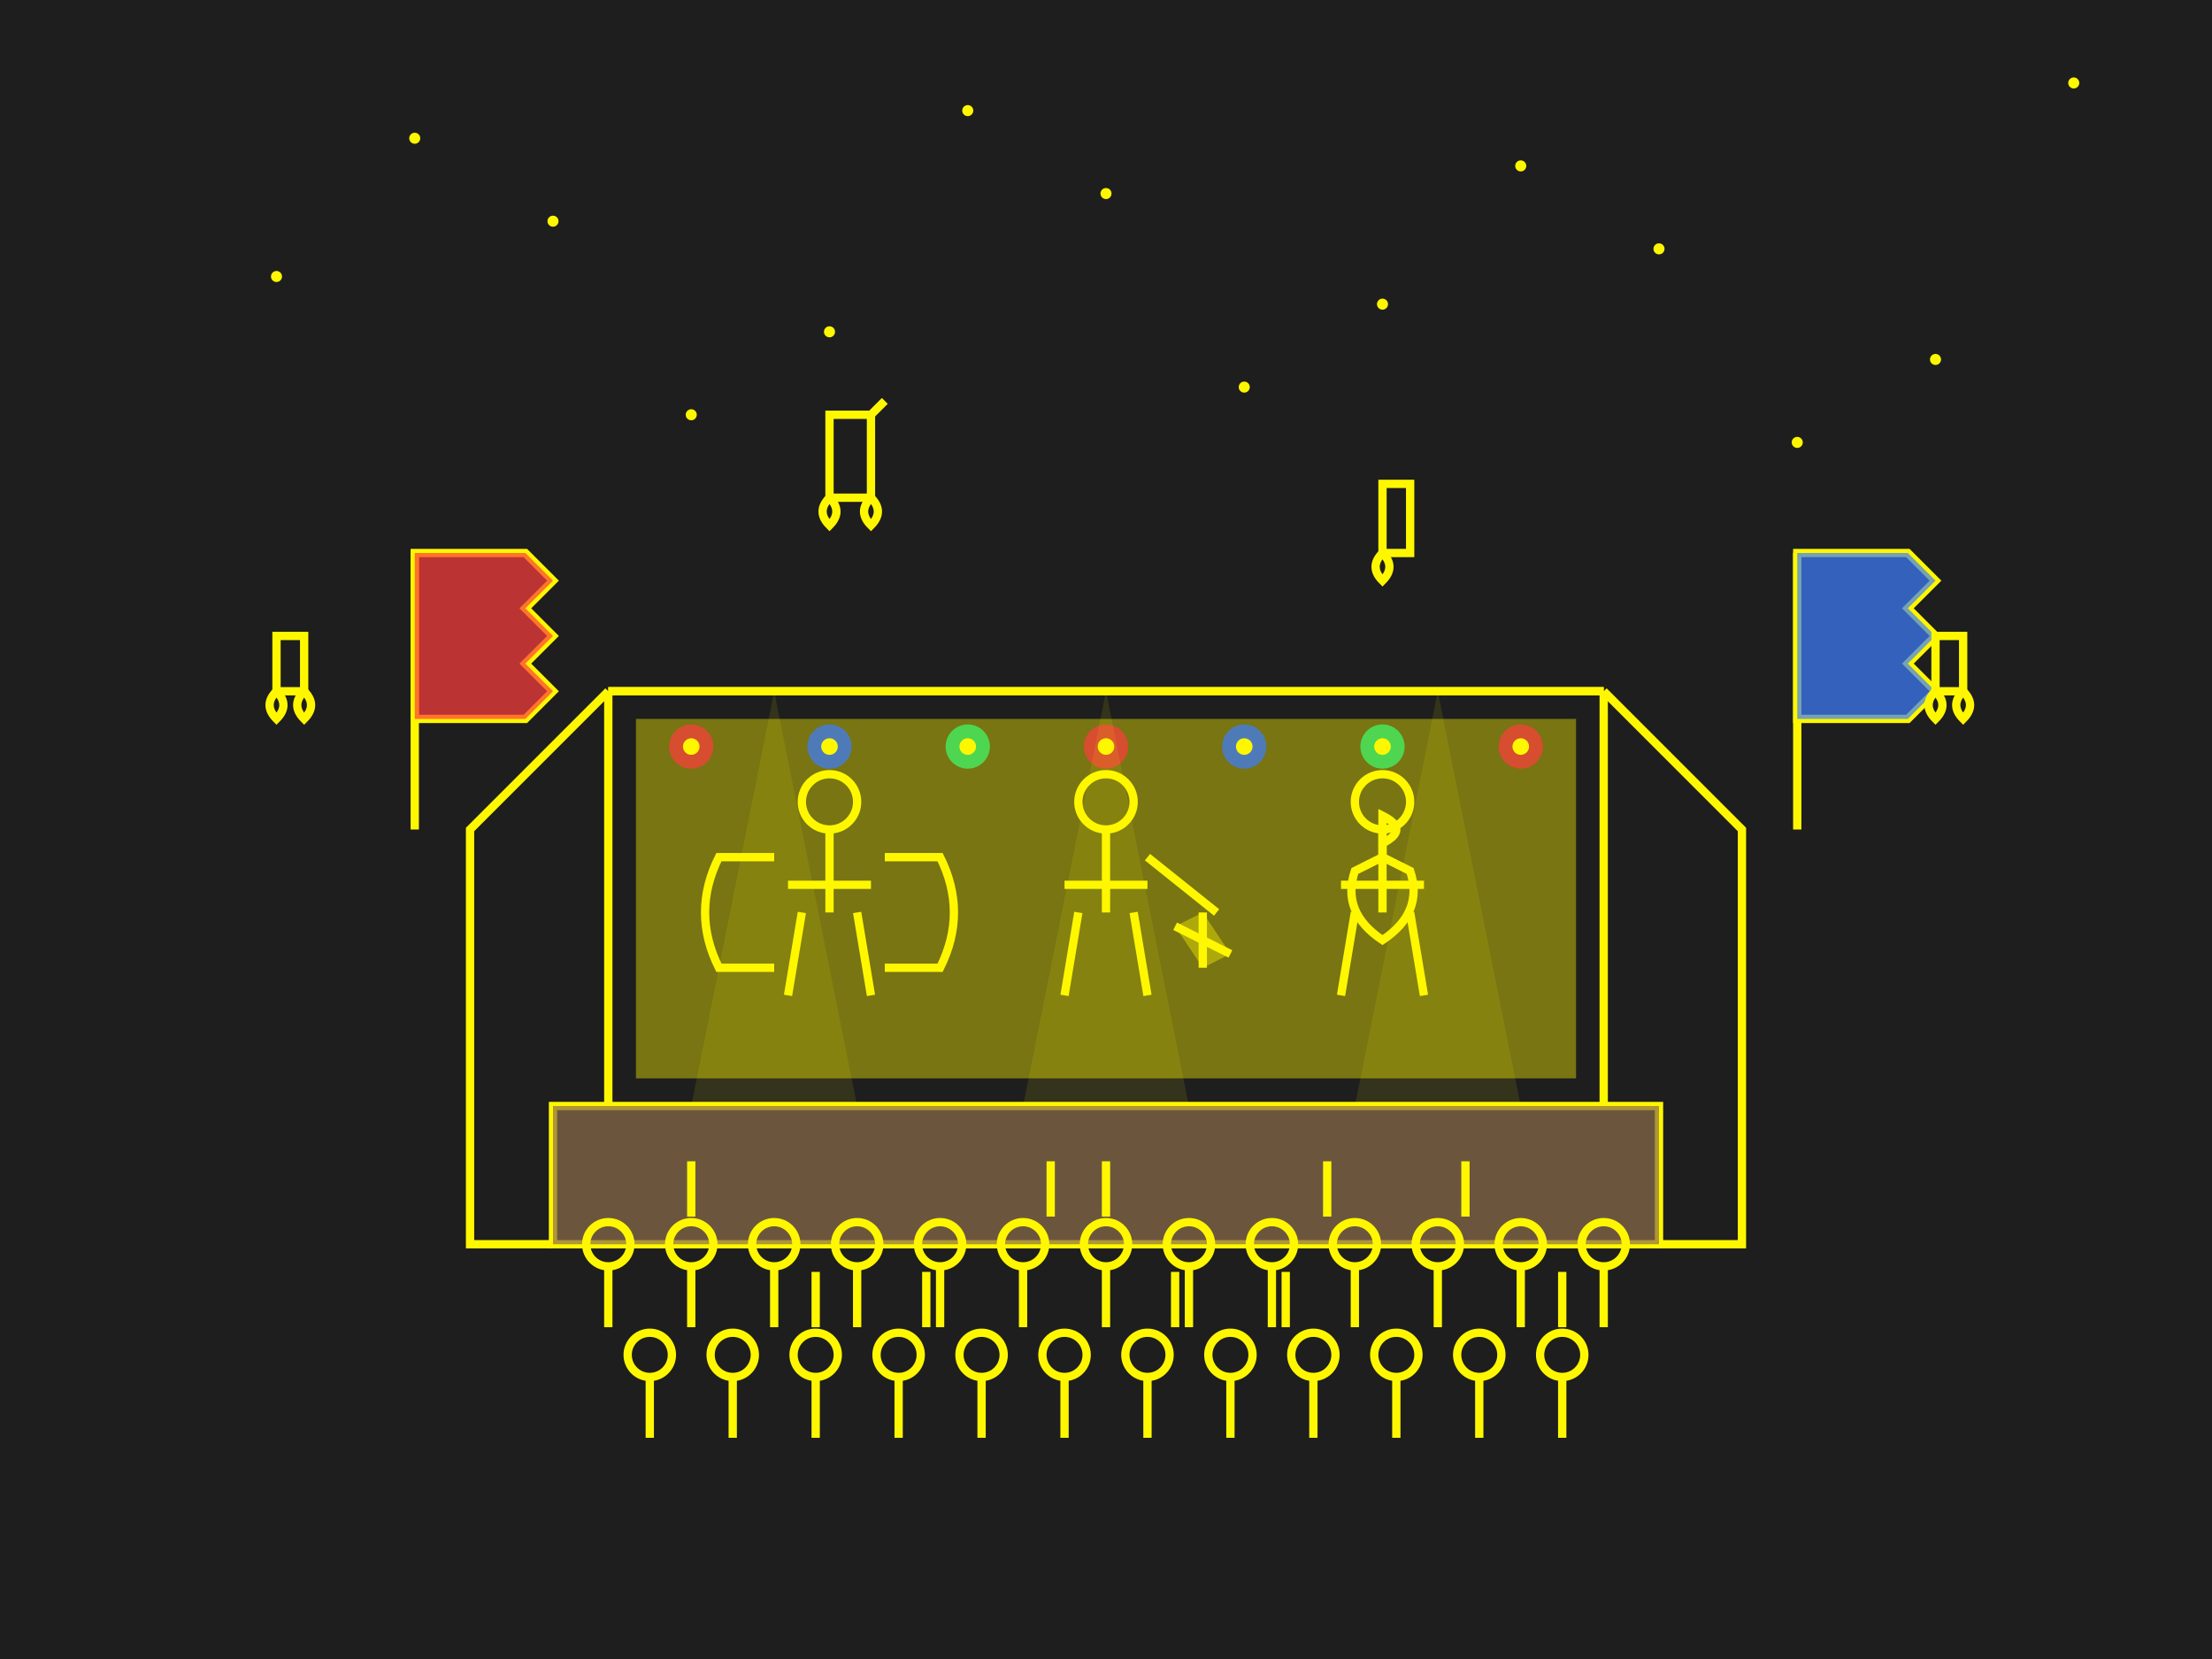 <svg xmlns="http://www.w3.org/2000/svg" width="800" height="600" viewBox="0 0 800 600">
  <style>
    .bg { fill: #1e1e1e; }
    .outline { fill: none; stroke: #fff700; stroke-width: 3; }
    .fill-light { fill: #fff700; opacity: 0.2; }
    .fill-medium { fill: #fff700; opacity: 0.4; }
    .fill-dark { fill: #fff700; opacity: 0.6; }
    .highlight { fill: #fff700; }
    .red { fill: #ff3d3d; opacity: 0.7; }
    .blue { fill: #3d7eff; opacity: 0.7; }
    .green { fill: #3dff6d; opacity: 0.7; }
    .stage { fill: #8c6e4a; opacity: 0.7; }
  </style>
  
  <!-- Background -->
  <rect class="bg" width="800" height="600"/>
  
  <!-- Night sky with stars -->
  <g>
    <circle class="highlight" cx="100" cy="100" r="2"/>
    <circle class="highlight" cx="200" cy="80" r="2"/>
    <circle class="highlight" cx="300" cy="120" r="2"/>
    <circle class="highlight" cx="400" cy="70" r="2"/>
    <circle class="highlight" cx="500" cy="110" r="2"/>
    <circle class="highlight" cx="600" cy="90" r="2"/>
    <circle class="highlight" cx="700" cy="130" r="2"/>
    
    <circle class="highlight" cx="150" cy="50" r="2"/>
    <circle class="highlight" cx="250" cy="150" r="2"/>
    <circle class="highlight" cx="350" cy="40" r="2"/>
    <circle class="highlight" cx="450" cy="140" r="2"/>
    <circle class="highlight" cx="550" cy="60" r="2"/>
    <circle class="highlight" cx="650" cy="160" r="2"/>
    <circle class="highlight" cx="750" cy="30" r="2"/>
  </g>
  
  <!-- Festival stage -->
  <g transform="translate(400, 350)">
    <!-- Stage platform -->
    <path class="outline" d="M-200,50 H200 V100 H-200 Z"/>
    <path class="stage" d="M-200,50 H200 V100 H-200 Z"/>
    
    <!-- Stage roof structure -->
    <path class="outline" d="M-180,50 V-100 M180,50 V-100 M-180,-100 H180"/>
    <path class="outline" d="M-180,-100 L-230,-50 L-230,100 L-200,100 M180,-100 L230,-50 L230,100 L200,100"/>
    <path class="outline" d="M-180,-100 L180,-100" stroke-width="5"/>
    
    <!-- Stage backdrop -->
    <path class="fill-medium" d="M-170,40 H170 V-90 H-170 Z" opacity="0.3"/>
    
    <!-- Decorative lighting -->
    <g>
      <circle class="red" cx="-150" cy="-80" r="8"/>
      <circle class="blue" cx="-100" cy="-80" r="8"/>
      <circle class="green" cx="-50" cy="-80" r="8"/>
      <circle class="red" cx="0" cy="-80" r="8"/>
      <circle class="blue" cx="50" cy="-80" r="8"/>
      <circle class="green" cx="100" cy="-80" r="8"/>
      <circle class="red" cx="150" cy="-80" r="8"/>
      
      <circle class="highlight" cx="-150" cy="-80" r="3"/>
      <circle class="highlight" cx="-100" cy="-80" r="3"/>
      <circle class="highlight" cx="-50" cy="-80" r="3"/>
      <circle class="highlight" cx="0" cy="-80" r="3"/>
      <circle class="highlight" cx="50" cy="-80" r="3"/>
      <circle class="highlight" cx="100" cy="-80" r="3"/>
      <circle class="highlight" cx="150" cy="-80" r="3"/>
    </g>
    
    <!-- Spotlights -->
    <g>
      <path class="highlight" d="M-120,-100 L-150,50 L-90,50 Z" opacity="0.1"/>
      <path class="highlight" d="M0,-100 L-30,50 L30,50 Z" opacity="0.1"/>
      <path class="highlight" d="M120,-100 L90,50 L150,50 Z" opacity="0.1"/>
    </g>
  </g>
  
  <!-- Band members -->
  <g transform="translate(400, 330)">
    <!-- Drummer -->
    <g transform="translate(-100, 0)">
      <circle class="outline" cx="0" cy="-40" r="10"/>
      <path class="outline" d="M0,-30 V0 M-15,-10 H15 M-10,0 L-15,30 M10,0 L15,30"/>
      <path class="outline" d="M-20,-20 H-40 Q-50,0 -40,20 H-20" stroke-width="2"/>
      <path class="outline" d="M20,-20 H40 Q50,0 40,20 H20" stroke-width="2"/>
    </g>
    
    <!-- Guitarist -->
    <g transform="translate(0, 0)">
      <circle class="outline" cx="0" cy="-40" r="10"/>
      <path class="outline" d="M0,-30 V0 M-15,-10 H15 M-10,0 L-15,30 M10,0 L15,30"/>
      <path class="outline" d="M15,-20 L40,0 M35,0 V20 M25,5 L45,15"/>
      <path class="fill-medium" d="M35,0 L45,15 L35,20 L25,5 Z"/>
    </g>
    
    <!-- Singer -->
    <g transform="translate(100, 0)">
      <circle class="outline" cx="0" cy="-40" r="10"/>
      <path class="outline" d="M0,-30 V0 M-15,-10 H15 M-10,0 L-15,30 M10,0 L15,30"/>
      <path class="outline" d="M0,-20 L-10,-15 Q-15,0 0,10 Q15,0 10,-15 Z" stroke-width="2"/>
      <path class="outline" d="M0,-20 V-35 Q10,-30 0,-25" stroke-width="2"/>
    </g>
  </g>
  
  <!-- Festival crowd -->
  <g transform="translate(400, 450)">
    <!-- Row 1 -->
    <g>
      <circle class="outline" cx="-180" cy="0" r="8"/>
      <path class="outline" d="M-180,8 V30"/>
      <circle class="outline" cx="-150" cy="0" r="8"/>
      <path class="outline" d="M-150,8 V30"/>
      <circle class="outline" cx="-120" cy="0" r="8"/>
      <path class="outline" d="M-120,8 V30"/>
      <circle class="outline" cx="-90" cy="0" r="8"/>
      <path class="outline" d="M-90,8 V30"/>
      <circle class="outline" cx="-60" cy="0" r="8"/>
      <path class="outline" d="M-60,8 V30"/>
      <circle class="outline" cx="-30" cy="0" r="8"/>
      <path class="outline" d="M-30,8 V30"/>
      <circle class="outline" cx="0" cy="0" r="8"/>
      <path class="outline" d="M0,8 V30"/>
      <circle class="outline" cx="30" cy="0" r="8"/>
      <path class="outline" d="M30,8 V30"/>
      <circle class="outline" cx="60" cy="0" r="8"/>
      <path class="outline" d="M60,8 V30"/>
      <circle class="outline" cx="90" cy="0" r="8"/>
      <path class="outline" d="M90,8 V30"/>
      <circle class="outline" cx="120" cy="0" r="8"/>
      <path class="outline" d="M120,8 V30"/>
      <circle class="outline" cx="150" cy="0" r="8"/>
      <path class="outline" d="M150,8 V30"/>
      <circle class="outline" cx="180" cy="0" r="8"/>
      <path class="outline" d="M180,8 V30"/>
    </g>
    
    <!-- Row 2 (offset) -->
    <g transform="translate(0, 40)">
      <circle class="outline" cx="-165" cy="0" r="8"/>
      <path class="outline" d="M-165,8 V30"/>
      <circle class="outline" cx="-135" cy="0" r="8"/>
      <path class="outline" d="M-135,8 V30"/>
      <circle class="outline" cx="-105" cy="0" r="8"/>
      <path class="outline" d="M-105,8 V30"/>
      <circle class="outline" cx="-75" cy="0" r="8"/>
      <path class="outline" d="M-75,8 V30"/>
      <circle class="outline" cx="-45" cy="0" r="8"/>
      <path class="outline" d="M-45,8 V30"/>
      <circle class="outline" cx="-15" cy="0" r="8"/>
      <path class="outline" d="M-15,8 V30"/>
      <circle class="outline" cx="15" cy="0" r="8"/>
      <path class="outline" d="M15,8 V30"/>
      <circle class="outline" cx="45" cy="0" r="8"/>
      <path class="outline" d="M45,8 V30"/>
      <circle class="outline" cx="75" cy="0" r="8"/>
      <path class="outline" d="M75,8 V30"/>
      <circle class="outline" cx="105" cy="0" r="8"/>
      <path class="outline" d="M105,8 V30"/>
      <circle class="outline" cx="135" cy="0" r="8"/>
      <path class="outline" d="M135,8 V30"/>
      <circle class="outline" cx="165" cy="0" r="8"/>
      <path class="outline" d="M165,8 V30"/>
    </g>
    
    <!-- Raised hands -->
    <path class="outline" d="M-150,-10 V-30 M130,-10 V-30 M80,-10 V-30 M-20,-10 V-30 M0,-10 V-30"/>
    <path class="outline" d="M-105,30 V10 M-65,30 V10 M25,30 V10 M65,30 V10 M165,30 V10"/>
  </g>
  
  <!-- Festival flags/banners -->
  <g>
    <g transform="translate(150, 200)">
      <path class="outline" d="M0,0 V100"/>
      <path class="outline" d="M0,0 H40 L50,10 L40,20 L50,30 L40,40 L50,50 L40,60 L0,60 Z"/>
      <path class="red" d="M0,0 H40 L50,10 L40,20 L50,30 L40,40 L50,50 L40,60 L0,60 Z"/>
    </g>
    
    <g transform="translate(650, 200)">
      <path class="outline" d="M0,0 V100"/>
      <path class="outline" d="M0,0 H40 L50,10 L40,20 L50,30 L40,40 L50,50 L40,60 L0,60 Z"/>
      <path class="blue" d="M0,0 H40 L50,10 L40,20 L50,30 L40,40 L50,50 L40,60 L0,60 Z"/>
    </g>
  </g>
  
  <!-- Fireworks -->
  <g>
    <g transform="translate(200, 150)">
      <path class="red" d="M0,0 L0,10 M0,0 L8,7 M0,0 L10,0 M0,0 L7,-8 M0,0 L0,-10 M0,0 L-7,-8 M0,0 L-10,0 M0,0 L-8,7" stroke-width="2"/>
      <path class="red" d="M0,0 L4,14 M0,0 L12,11 M0,0 L14,4 M0,0 L14,-4 M0,0 L12,-11 M0,0 L4,-14 M0,0 L-4,-14 M0,0 L-12,-11 M0,0 L-14,-4 M0,0 L-14,4 M0,0 L-12,11 M0,0 L-4,14" stroke-width="1"/>
    </g>
    
    <g transform="translate(600, 100)">
      <path class="green" d="M0,0 L0,10 M0,0 L8,7 M0,0 L10,0 M0,0 L7,-8 M0,0 L0,-10 M0,0 L-7,-8 M0,0 L-10,0 M0,0 L-8,7" stroke-width="2"/>
      <path class="green" d="M0,0 L4,14 M0,0 L12,11 M0,0 L14,4 M0,0 L14,-4 M0,0 L12,-11 M0,0 L4,-14 M0,0 L-4,-14 M0,0 L-12,-11 M0,0 L-14,-4 M0,0 L-14,4 M0,0 L-12,11 M0,0 L-4,14" stroke-width="1"/>
    </g>
    
    <g transform="translate(400, 80)">
      <path class="blue" d="M0,0 L0,10 M0,0 L8,7 M0,0 L10,0 M0,0 L7,-8 M0,0 L0,-10 M0,0 L-7,-8 M0,0 L-10,0 M0,0 L-8,7" stroke-width="2"/>
      <path class="blue" d="M0,0 L4,14 M0,0 L12,11 M0,0 L14,4 M0,0 L14,-4 M0,0 L12,-11 M0,0 L4,-14 M0,0 L-4,-14 M0,0 L-12,-11 M0,0 L-14,-4 M0,0 L-14,4 M0,0 L-12,11 M0,0 L-4,14" stroke-width="1"/>
    </g>
  </g>
  
  <!-- Musical notes decorative elements -->
  <g>
    <g transform="translate(100, 250)">
      <path class="outline" d="M0,0 V-20 L10,-20 V0 Z" stroke-width="2"/>
      <path class="outline" d="M0,0 Q-5,5 0,10 Q5,5 0,0" stroke-width="2"/>
      <path class="outline" d="M10,0 Q5,5 10,10 Q15,5 10,0" stroke-width="2"/>
    </g>
    
    <g transform="translate(700, 250)">
      <path class="outline" d="M0,0 V-20 L10,-20 V0 Z" stroke-width="2"/>
      <path class="outline" d="M0,0 Q-5,5 0,10 Q5,5 0,0" stroke-width="2"/>
      <path class="outline" d="M10,0 Q5,5 10,10 Q15,5 10,0" stroke-width="2"/>
    </g>
    
    <g transform="translate(300, 180)">
      <path class="outline" d="M0,0 V-30 L15,-30 V0 Z M15,-30 L20,-35" stroke-width="2"/>
      <path class="outline" d="M0,0 Q-5,5 0,10 Q5,5 0,0" stroke-width="2"/>
      <path class="outline" d="M15,0 Q10,5 15,10 Q20,5 15,0" stroke-width="2"/>
    </g>
    
    <g transform="translate(500, 200)">
      <path class="outline" d="M0,0 V-25 L10,-25 V0 Z" stroke-width="2"/>
      <path class="outline" d="M0,0 Q-5,5 0,10 Q5,5 0,0" stroke-width="2"/>
    </g>
  </g>
</svg>